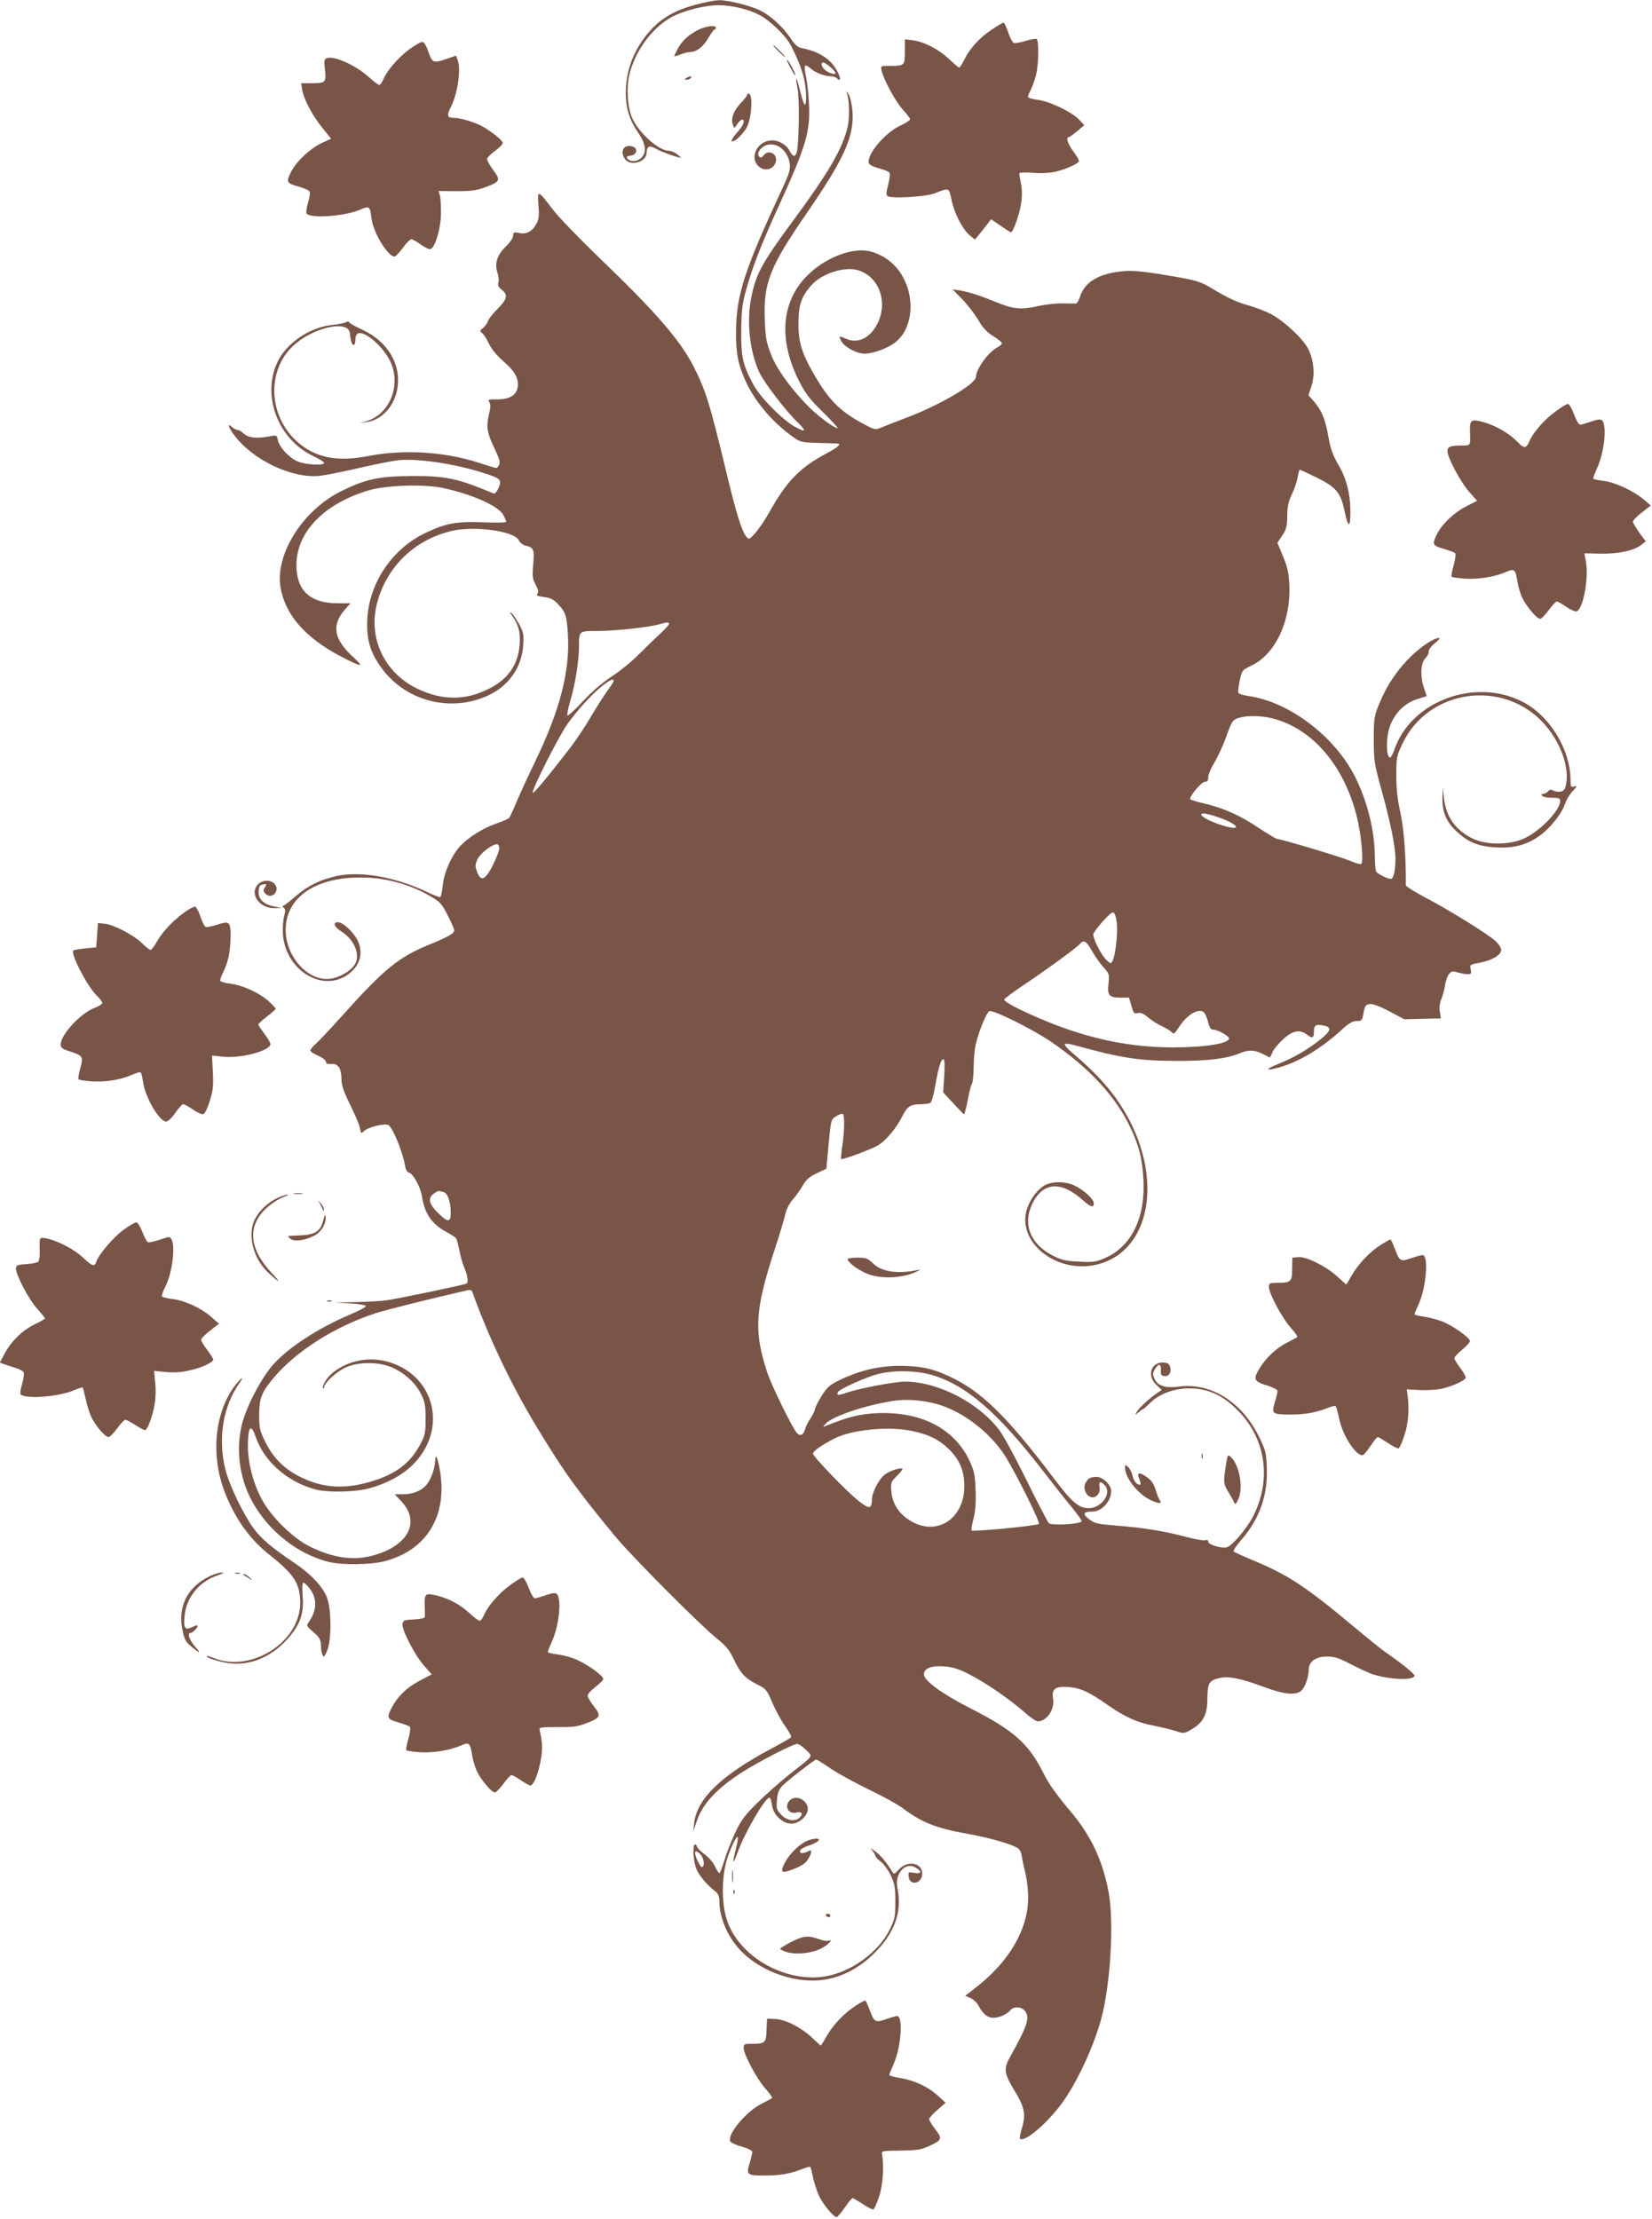 <?xml version="1.0" standalone="no"?>
<!DOCTYPE svg PUBLIC "-//W3C//DTD SVG 20010904//EN"
 "http://www.w3.org/TR/2001/REC-SVG-20010904/DTD/svg10.dtd">
<svg version="1.0" xmlns="http://www.w3.org/2000/svg"
 width="953pt" height="1280pt" viewBox="0 0 953 1280"
 preserveAspectRatio="xMidYMid meet">
<g transform="translate(0,1280) scale(0.1,-0.1)"
fill="#795548" stroke="none">
<path d="M4017 12774 c-117 -31 -197 -75 -260 -144 -96 -104 -147 -230 -147
-367 0 -88 22 -158 74 -232 42 -62 47 -110 16 -141 -23 -23 -62 -26 -79 -6
-10 12 -7 15 16 18 39 4 46 44 9 54 -49 12 -71 -30 -40 -74 30 -43 124 -17
124 36 1 39 16 46 54 24 29 -17 126 -52 144 -52 3 0 -7 9 -21 20 -14 11 -36
20 -49 20 -57 0 -173 103 -211 189 -29 65 -35 189 -12 267 38 134 133 258 242
317 67 36 191 67 267 67 79 0 177 -24 240 -58 60 -32 148 -118 176 -170 64
-123 90 -208 90 -301 0 -70 -12 -57 -35 37 -20 83 -31 93 -14 12 12 -57 8
-341 -6 -372 -10 -26 -22 -22 -40 12 -17 34 -61 60 -100 60 -91 0 -139 -110
-69 -157 33 -21 75 -8 88 29 17 48 -40 81 -70 41 -10 -14 -15 -15 -25 -6 -18
18 13 60 50 68 59 13 118 -39 127 -111 4 -32 -4 -58 -42 -139 -219 -471 -266
-614 -268 -825 -1 -127 11 -190 55 -288 54 -120 161 -245 280 -327 35 -25 48
-28 141 -30 57 -2 106 -3 111 -4 21 -3 0 -22 -62 -55 -153 -80 -233 -162 -329
-334 -26 -47 -64 -103 -84 -126 -37 -40 -38 -40 -53 -22 -27 36 -56 128 -115
372 -96 400 -120 475 -191 614 -78 150 -216 310 -539 620 -117 113 -239 239
-270 280 -88 116 -91 117 -84 28 5 -58 3 -81 -10 -106 -24 -46 -57 -65 -100
-56 -32 6 -36 4 -36 -16 0 -13 -18 -39 -44 -64 -49 -48 -64 -97 -46 -151 6
-19 9 -44 5 -55 -5 -15 0 -26 19 -41 38 -30 32 -55 -23 -110 -27 -27 -53 -59
-56 -71 -4 -13 -17 -31 -29 -40 -19 -16 -20 -18 -4 -30 9 -7 26 -34 38 -60 14
-30 45 -68 85 -103 68 -59 91 -104 80 -154 -9 -43 -49 -65 -117 -65 -51 1 -55
-1 -45 -17 8 -12 7 -32 -3 -72 -16 -70 -10 -106 34 -197 27 -56 33 -77 25 -92
-5 -10 -12 -18 -16 -18 -3 0 -48 13 -99 30 -202 65 -436 79 -641 39 -181 -35
-306 -9 -411 85 -164 149 -174 408 -21 551 113 106 318 152 327 74 5 -46 12
-69 22 -69 6 0 10 14 10 30 0 19 6 33 16 37 41 15 148 -80 187 -165 63 -139
-8 -307 -144 -343 l-34 -9 38 5 c83 9 157 85 177 182 30 144 -50 283 -202 352
-36 17 -70 35 -73 41 -4 7 -11 7 -18 2 -7 -5 -41 -12 -77 -16 -128 -12 -261
-100 -315 -206 -99 -194 -5 -452 200 -550 36 -17 65 -35 65 -41 0 -16 -113
-10 -155 10 -49 22 -104 82 -112 122 -6 29 -7 30 -47 22 -74 -14 -123 -9 -149
15 -13 12 -29 22 -37 22 -7 0 -22 7 -32 17 -27 24 -22 1 10 -43 106 -146 335
-256 497 -239 33 4 134 24 225 45 91 21 192 41 225 45 111 12 327 -20 490 -72
104 -33 111 -39 91 -88 -10 -22 -21 -35 -28 -32 -207 87 -274 102 -473 101
-185 -1 -263 -17 -400 -84 -227 -109 -392 -370 -356 -563 28 -155 144 -287
344 -392 126 -66 142 -67 74 -5 -112 103 -126 183 -47 274 l32 36 -78 0 c-156
1 -234 74 -234 220 0 190 158 354 416 431 100 30 312 37 424 15 168 -35 323
-103 353 -156 9 -17 17 -35 17 -40 0 -5 -60 -6 -132 -3 -152 6 -216 -5 -333
-61 -202 -96 -337 -306 -337 -526 -1 -105 24 -175 90 -263 144 -189 409 -250
622 -142 110 56 180 160 188 281 4 64 2 77 -23 123 -16 28 -35 57 -44 64 -12
9 -12 6 2 -13 39 -56 49 -93 45 -165 -8 -119 -67 -204 -181 -260 -133 -66
-265 -66 -405 0 -193 91 -290 292 -237 495 54 208 212 363 425 416 132 33 368
1 393 -53 6 -13 22 -26 36 -30 50 -11 54 -21 47 -108 -6 -69 -4 -85 14 -118
15 -28 18 -42 10 -52 -8 -10 0 -14 38 -19 37 -5 56 -14 79 -39 46 -48 52 -65
59 -178 13 -208 -46 -437 -187 -728 -44 -91 -94 -200 -111 -241 -17 -41 -35
-80 -40 -87 -5 -7 -38 -21 -73 -33 -78 -26 -168 -83 -214 -135 -49 -56 -90
-150 -97 -223 -4 -35 -10 -65 -14 -67 -4 -2 -39 11 -78 30 -176 84 -377 121
-513 93 -99 -21 -172 -56 -242 -117 -31 -27 -62 -51 -69 -54 -10 -4 -10 -7 -1
-14 10 -7 10 -18 2 -48 -6 -22 -9 -69 -7 -105 15 -203 220 -334 369 -236 76
51 99 128 60 205 -24 46 -84 101 -111 101 -32 0 -23 -26 16 -51 80 -49 117
-142 78 -197 -24 -35 -89 -72 -137 -78 -127 -18 -258 124 -259 280 -1 196 184
316 472 303 122 -5 255 -44 361 -106 57 -33 67 -43 101 -110 21 -41 38 -80 38
-87 0 -19 -31 -37 -141 -82 -177 -72 -261 -140 -493 -398 -75 -84 -149 -163
-166 -177 -16 -14 -30 -31 -30 -37 0 -6 20 -19 45 -30 25 -11 45 -26 45 -35 0
-11 9 -14 32 -13 39 4 58 -26 58 -91 0 -31 13 -70 50 -144 27 -55 53 -115 56
-134 6 -33 7 -34 26 -16 25 22 117 44 138 33 26 -14 85 -160 97 -237 3 -20 12
-35 23 -38 26 -8 66 -84 75 -140 13 -93 57 -157 137 -200 29 -16 56 -33 59
-38 4 -5 12 -37 19 -71 7 -33 18 -75 26 -93 20 -45 28 -90 16 -97 -13 -8 -388
-86 -462 -97 -30 -4 -109 -9 -175 -10 l-120 -3 88 -5 c48 -3 88 -10 88 -16 0
-5 -43 -28 -98 -51 -174 -74 -345 -184 -434 -282 -59 -65 -135 -200 -171 -307
-49 -142 -36 -319 33 -460 90 -184 270 -331 459 -376 75 -18 240 -16 319 5
235 61 357 250 322 502 -12 85 -30 131 -31 78 0 -44 -26 -114 -53 -143 -30
-33 -78 -51 -133 -51 l-47 0 41 -44 c110 -119 33 -257 -173 -311 -111 -28
-223 -12 -355 52 -101 49 -230 177 -283 280 -48 91 -77 206 -77 299 0 114 17
136 44 58 48 -143 179 -259 341 -305 70 -20 234 -17 314 5 103 28 191 76 252
136 202 200 132 510 -135 592 -111 34 -231 13 -323 -58 -34 -25 -69 -81 -59
-92 3 -3 6 0 6 6 0 24 72 90 123 113 79 36 201 34 279 -4 71 -35 128 -89 159
-153 20 -41 24 -64 24 -139 0 -83 -3 -95 -34 -153 -58 -106 -142 -168 -286
-210 -148 -43 -267 -36 -392 23 -98 46 -164 110 -211 204 -34 69 -37 82 -37
160 1 98 15 132 87 217 132 154 350 291 583 368 63 20 311 83 532 133 16 4 25
0 29 -13 92 -256 218 -522 363 -764 157 -261 239 -376 461 -644 92 -112 490
-512 583 -586 55 -44 74 -67 101 -124 40 -82 62 -106 136 -144 50 -25 55 -32
85 -104 18 -42 51 -103 73 -134 23 -32 39 -61 36 -65 -2 -4 -52 -33 -112 -65
-292 -155 -432 -291 -448 -432 l-5 -47 20 58 c33 100 113 187 258 281 93 60
298 166 321 166 10 0 33 -16 52 -35 40 -41 49 -27 -95 -140 -55 -44 -139 -118
-186 -165 -71 -70 -94 -100 -127 -170 -22 -47 -50 -118 -62 -158 -12 -39 -25
-74 -29 -77 -4 -2 -15 14 -25 36 -10 23 -36 53 -61 72 -25 18 -44 38 -45 45 0
6 -4 12 -10 12 -17 0 -11 -102 9 -145 17 -39 61 -90 109 -127 16 -13 22 -29
22 -55 0 -99 51 -214 129 -292 119 -119 318 -186 477 -161 104 16 203 68 289
154 112 111 157 231 135 358 -9 46 -8 64 4 93 19 44 60 63 95 43 41 -22 39
-40 -4 -32 -36 6 -36 6 -33 -22 6 -56 78 -40 78 17 0 63 -83 79 -132 27 -29
-31 -31 -32 -42 -14 -31 52 -68 96 -98 117 -28 20 -31 20 -15 3 9 -11 17 -25
17 -30 0 -6 14 -21 31 -33 17 -13 43 -49 58 -80 22 -48 26 -69 26 -151 0 -87
-3 -101 -32 -160 -64 -131 -221 -245 -371 -271 -158 -28 -352 40 -469 164 -88
93 -123 188 -123 332 0 100 17 181 57 265 31 66 39 55 18 -25 -22 -87 -18 -99
9 -24 40 113 159 319 185 319 5 0 11 -19 14 -42 8 -58 61 -108 113 -108 44 0
94 45 94 84 0 53 -69 86 -104 50 -34 -33 -8 -82 38 -70 31 8 41 -7 20 -28 -26
-26 -72 -20 -106 14 -28 29 -30 35 -26 86 3 39 11 61 29 80 26 28 188 154 198
154 3 0 40 -23 81 -51 41 -28 140 -82 220 -121 80 -38 168 -87 195 -107 115
-86 194 -117 378 -150 117 -21 232 -53 279 -77 20 -10 28 -24 33 -56 4 -24 14
-68 21 -98 8 -30 15 -92 15 -136 0 -184 -109 -371 -305 -522 l-58 -45 30 -13
c17 -7 38 -27 47 -44 25 -48 52 -70 85 -70 34 0 79 20 99 44 21 25 68 20 87
-9 25 -38 9 -85 -91 -264 -36 -65 -32 -93 26 -189 59 -96 68 -137 45 -217 -10
-31 -15 -59 -12 -62 22 -23 135 68 226 183 88 111 191 325 240 498 56 199 78
568 45 743 -34 180 -101 322 -213 456 -88 105 -130 163 -162 227 -87 173 -170
247 -427 378 -162 83 -263 157 -263 193 0 35 43 52 117 46 51 -4 84 -14 147
-47 93 -47 234 -145 318 -219 31 -28 65 -51 75 -51 51 0 98 69 88 130 -10 57
12 74 90 68 70 -6 118 -28 227 -105 100 -69 168 -100 265 -118 43 -9 99 -22
126 -31 46 -15 48 -15 91 10 68 40 91 85 91 178 1 89 10 104 70 118 53 12 122
-2 249 -49 125 -47 194 -53 225 -22 21 21 41 80 41 122 0 44 42 73 104 73 44
0 69 -8 136 -43 45 -23 100 -49 122 -57 98 -34 248 -40 248 -10 0 11 -80 75
-170 137 -19 13 -100 78 -180 145 -283 236 -381 300 -586 385 -55 23 -103 45
-107 49 -5 4 15 34 43 66 105 120 154 258 148 415 -3 90 -7 103 -47 185 -99
199 -280 311 -463 285 -73 -10 -118 4 -137 43 -12 26 -12 33 0 55 21 37 37 37
36 -1 -2 -27 2 -34 20 -36 27 -4 44 25 32 56 -6 17 -16 22 -43 22 -68 0 -90
-79 -35 -129 l31 -29 -27 -18 c-48 -34 -106 -87 -117 -108 -11 -20 -10 -20 9
-4 11 10 22 18 25 18 3 0 23 17 44 38 51 51 137 83 223 83 101 0 182 -33 264
-110 176 -163 218 -408 106 -628 -35 -69 -119 -168 -150 -178 -29 -10 -109 14
-109 32 0 9 -6 12 -18 8 -11 -3 -61 6 -113 20 -129 34 -249 53 -396 64 -111 9
-128 13 -159 36 -41 31 -36 45 15 45 57 0 111 58 111 120 0 34 -48 80 -83 80
-38 0 -50 -7 -66 -37 -14 -27 3 -70 31 -79 30 -9 58 22 51 57 -6 34 6 37 31
10 41 -45 -20 -131 -93 -131 -58 0 -97 33 -204 175 -270 357 -417 500 -600
585 -97 46 -171 61 -287 61 -119 0 -234 -27 -350 -84 -55 -27 -70 -41 -102
-92 -20 -33 -37 -67 -37 -75 -1 -9 -12 -32 -25 -51 -14 -20 -28 -49 -32 -64
-8 -34 -31 -43 -49 -19 -32 42 -145 274 -169 347 -78 236 -71 358 39 697 30
91 59 187 65 214 7 30 23 64 43 86 18 20 44 57 58 81 20 35 39 51 81 71 l55
26 13 142 c14 142 14 143 44 161 16 10 33 16 38 13 11 -7 10 -102 -3 -185 -6
-39 -9 -73 -6 -75 5 -6 153 48 207 76 44 23 109 98 146 172 28 56 47 68 106
68 24 0 49 4 55 8 7 4 20 48 28 98 19 107 33 154 47 154 7 0 9 -31 5 -96 l-6
-96 57 -61 c31 -34 59 -63 63 -65 3 -1 13 36 22 84 9 48 20 90 24 93 4 3 9 47
10 96 0 50 6 111 13 135 20 80 62 181 77 187 23 9 248 -103 357 -177 224 -153
376 -319 462 -505 44 -95 61 -162 69 -271 17 -228 -62 -400 -216 -469 -56 -25
-70 -27 -153 -23 -75 3 -101 9 -149 33 -133 66 -180 184 -121 303 61 123 163
131 288 21 48 -43 66 -48 66 -21 0 24 -54 74 -107 101 -55 28 -136 28 -180 1
-45 -27 -89 -91 -103 -150 -43 -180 169 -349 388 -309 308 57 406 452 209 834
-74 142 -171 257 -332 392 -27 23 -46 45 -42 50 4 4 29 1 55 -6 270 -75 373
-91 601 -91 174 0 279 13 355 45 48 20 84 19 131 -5 22 -11 40 -20 41 -20 1 0
7 13 14 29 6 16 34 50 61 75 56 52 98 60 141 26 29 -22 38 -18 38 21 0 35 11
42 55 33 49 -9 44 -31 -18 -80 -76 -61 -151 -104 -242 -141 -85 -34 -76 -44
16 -17 112 34 235 109 354 218 37 34 58 46 81 46 30 0 32 3 40 48 8 41 12 47
36 50 17 2 58 -13 113 -42 l86 -46 106 3 105 2 -6 38 c-4 23 -1 50 8 72 8 19
18 55 22 80 3 25 14 55 23 66 14 17 21 18 51 9 19 -5 45 -10 57 -10 19 0 22 4
17 28 -6 28 -4 28 55 39 69 13 121 45 121 74 0 11 -15 34 -32 50 -45 41 -267
179 -405 251 -62 33 -113 65 -113 71 1 166 -11 326 -31 417 -17 76 -24 135
-24 215 0 106 1 113 37 188 148 310 575 372 811 117 93 -101 148 -242 133
-344 -6 -37 -12 -47 -31 -52 -13 -3 -32 -1 -43 5 -15 8 -23 7 -32 -4 -7 -8
-20 -15 -28 -15 -12 0 -13 -3 -4 -12 6 -6 32 -11 57 -10 38 0 45 -3 45 -19 0
-56 -126 -184 -218 -220 -84 -34 -207 -33 -283 2 -100 47 -157 125 -169 234
l-7 60 -2 -63 c-1 -78 24 -136 86 -192 62 -58 122 -82 217 -88 102 -6 171 10
245 58 66 43 142 135 161 198 7 20 26 51 43 69 26 28 27 31 8 26 -19 -5 -21
-1 -21 34 0 180 -121 377 -281 457 -275 138 -641 -1 -735 -278 -9 -25 -20 -46
-25 -46 -15 0 -22 49 -16 110 10 112 81 202 182 230 25 7 45 14 45 15 0 1 -7
22 -15 45 -23 66 -20 145 7 172 13 13 21 30 20 39 -2 10 14 31 35 48 21 17 32
31 25 31 -29 0 -100 -46 -160 -104 -78 -75 -141 -167 -184 -272 -31 -75 -33
-85 -33 -209 0 -124 2 -138 47 -301 50 -181 78 -320 78 -388 0 -68 -11 -116
-27 -116 -18 0 -76 29 -85 43 -3 6 -7 47 -7 92 -2 148 -44 317 -116 458 -118
232 -381 430 -613 462 -29 4 -56 13 -58 19 -3 7 1 39 8 72 13 58 14 59 68 85
138 66 227 257 218 464 -4 73 -11 105 -37 167 l-32 77 28 42 c24 36 28 53 29
113 0 55 7 83 27 126 15 30 29 74 33 97 3 24 9 43 13 43 3 0 48 -21 99 -46
110 -55 136 -86 158 -190 21 -100 34 -103 34 -8 0 107 -23 196 -71 276 -30 51
-43 88 -55 154 -17 103 -39 156 -83 207 l-33 37 17 51 c22 66 15 151 -19 218
-31 59 -136 157 -213 199 -32 16 -87 38 -123 48 -71 19 -123 43 -215 98 -69
42 -91 49 -245 75 -178 30 -230 34 -309 22 -117 -18 -186 -65 -211 -143 -6
-21 -17 -38 -23 -39 -7 0 -42 0 -78 1 -36 1 -96 -6 -133 -14 -103 -24 -150
-20 -246 20 -96 39 -156 59 -215 69 l-40 6 57 -58 c31 -32 72 -86 92 -120 26
-45 49 -69 86 -92 27 -17 50 -35 50 -41 0 -5 -12 -16 -27 -24 -52 -27 -123
-126 -123 -170 0 -41 -213 -166 -410 -239 -52 -20 -112 -43 -133 -52 -35 -15
-39 -14 -80 6 -148 76 -215 138 -296 274 -83 138 -105 205 -105 315 -1 107 16
158 73 223 63 71 196 113 275 87 119 -39 170 -185 107 -308 -41 -81 -110 -115
-176 -88 -49 21 -48 21 -31 -13 18 -33 88 -71 132 -71 49 0 128 28 173 61 118
85 126 299 15 432 -39 48 -99 84 -158 98 -97 21 -243 -32 -346 -128 -161 -149
-184 -373 -63 -616 39 -77 61 -107 140 -184 52 -51 90 -93 85 -93 -19 0 -103
62 -159 116 -104 103 -191 221 -225 309 -27 69 -32 96 -36 197 -8 217 26 305
245 623 212 308 270 437 261 578 -3 42 -12 84 -22 102 -9 17 -14 21 -11 10 15
-43 17 -145 5 -196 -29 -126 -109 -263 -317 -545 -176 -239 -210 -300 -238
-434 -29 -140 -12 -311 44 -435 27 -60 156 -228 225 -294 50 -49 45 -57 -16
-24 -73 39 -206 174 -244 248 -60 114 -69 157 -68 305 1 111 5 152 26 230 36
132 87 265 183 475 165 361 190 444 182 605 -3 58 -11 129 -17 158 -15 69 -10
78 25 48 30 -26 82 -46 121 -46 11 0 25 -5 32 -12 23 -23 24 2 1 43 -39 71
-104 112 -210 133 -18 4 -37 22 -59 56 -40 62 -116 131 -175 160 -60 29 -187
60 -239 59 -22 -1 -81 -12 -129 -25z m772 -360 c37 -30 40 -48 9 -38 -30 8
-58 34 -58 51 0 20 15 16 49 -13z m-929 -3213 c0 -5 -24 -31 -52 -57 -29 -27
-84 -80 -123 -119 -38 -39 -109 -97 -157 -128 -55 -36 -117 -90 -167 -144 -44
-48 -84 -84 -87 -80 -4 4 3 40 15 81 29 96 51 234 51 313 0 95 -2 93 109 93
97 0 300 22 356 39 40 12 55 13 55 2z m-320 -330 c0 -4 -15 -28 -33 -52 -18
-24 -62 -92 -97 -151 -34 -59 -90 -143 -124 -186 -127 -165 -210 -264 -213
-255 -6 17 151 327 200 396 60 83 139 170 200 219 48 38 67 46 67 29z m3804
-216 c227 -59 408 -270 482 -561 27 -107 42 -268 26 -278 -5 -3 -34 5 -63 18
-51 22 -398 126 -421 126 -6 0 -55 30 -110 66 -103 70 -203 114 -315 140 -37
8 -71 19 -76 23 -11 11 63 101 84 101 14 0 19 7 19 26 0 15 16 53 36 86 20 33
51 101 69 151 30 84 35 93 66 104 48 17 134 16 203 -2z m-298 -576 c102 -38
116 -73 18 -44 -71 20 -134 52 -134 66 0 13 44 4 116 -22z m-4166 -173 c0 -13
-17 -57 -37 -97 -44 -87 -69 -97 -91 -38 -12 33 -12 41 3 73 16 34 84 86 113
86 6 0 12 -11 12 -24z m3562 -426 c8 -57 -7 -191 -24 -223 -9 -18 -11 -18 -35
5 -32 29 -85 137 -75 153 25 43 100 124 112 122 10 -2 17 -20 22 -57z m-143
-165 c17 -31 47 -73 66 -94 34 -37 35 -42 30 -92 -8 -71 2 -83 66 -84 l52 0
14 -48 c12 -42 16 -47 37 -41 17 4 33 -3 59 -25 19 -17 55 -40 80 -51 24 -11
50 -27 57 -35 11 -13 16 -9 40 28 45 72 113 113 144 88 8 -6 19 -32 25 -56 9
-36 16 -45 32 -45 24 0 89 -37 89 -50 0 -30 -137 -52 -325 -52 -291 0 -567 68
-878 217 -55 26 -96 52 -94 58 2 7 51 44 108 82 128 85 312 219 329 240 21 26
37 17 69 -40z m-3742 -1391 c26 -7 43 -55 43 -121 0 -57 -17 -56 -75 2 -51 50
-58 85 -23 109 25 18 25 18 55 10z m2830 -1059 c191 -60 369 -215 618 -535 66
-85 145 -186 177 -224 32 -39 58 -75 58 -81 0 -17 -170 -27 -189 -12 -7 7 -64
115 -126 242 -62 126 -133 258 -158 292 -119 160 -354 282 -546 283 -59 0
-270 -40 -340 -65 -46 -16 -58 -15 -46 6 12 18 166 87 231 103 98 24 230 20
321 -9z m-12 -157 c157 -33 334 -163 427 -313 64 -104 200 -377 191 -386 -11
-11 -379 -46 -388 -38 -3 3 2 35 11 69 11 45 15 93 12 164 -3 88 -8 110 -35
169 -88 187 -279 285 -533 275 -100 -5 -163 -20 -295 -73 -20 -8 -20 -8 -1 13
36 41 234 108 391 131 65 10 142 6 220 -11z m-113 -163 c94 -20 150 -46 207
-100 64 -60 94 -128 94 -217 0 -193 -163 -295 -316 -198 -63 40 -99 97 -105
165 -4 52 -3 56 32 91 20 20 35 39 32 41 -8 8 -61 -7 -94 -28 -36 -21 -82
-105 -82 -149 -1 -55 -15 -57 -75 -10 -67 52 -265 257 -265 275 0 14 53 51
126 88 100 50 313 71 446 42z m-1219 -2445 c19 -22 23 -70 6 -70 -10 0 -39 59
-39 80 0 16 14 12 33 -10z"/>
<path d="M5721 12629 c-70 -47 -123 -104 -157 -171 -13 -27 -27 -48 -31 -48
-3 0 -30 23 -60 51 -59 56 -144 99 -209 107 l-44 5 0 -71 c0 -80 -2 -82 -86
-82 -54 0 -54 0 -48 -27 12 -54 78 -175 120 -223 24 -26 44 -53 44 -58 0 -6
-25 -22 -55 -36 -91 -41 -200 -173 -182 -219 3 -8 29 -21 57 -28 28 -7 55 -18
60 -24 6 -7 3 -34 -6 -69 -13 -49 -13 -61 -2 -68 22 -15 218 -3 268 16 87 34
84 35 99 -36 15 -76 63 -170 105 -205 l30 -25 21 25 c11 13 32 40 46 58 l26
34 55 -37 c30 -21 57 -38 60 -38 12 0 48 100 58 162 7 44 7 82 0 118 -6 29
-10 56 -10 60 0 5 35 6 79 3 48 -4 99 -1 132 7 55 13 123 43 133 58 3 5 -12
33 -34 61 -33 46 -43 81 -21 81 3 0 24 16 46 34 l40 34 -30 32 c-42 44 -170
106 -238 114 -32 4 -57 12 -57 17 0 6 7 24 17 42 9 18 22 55 29 82 16 58 18
201 4 210 -5 3 -34 -2 -64 -11 -30 -9 -60 -15 -67 -12 -8 3 -23 31 -33 62 -11
31 -23 56 -26 56 -4 0 -35 -18 -69 -41z"/>
<path d="M4035 12631 c-56 -25 -102 -67 -125 -112 -11 -21 -20 -40 -20 -43 0
-3 16 2 35 10 19 7 44 14 55 14 38 0 75 28 105 79 16 28 33 51 37 51 4 0 8 5
8 10 0 16 -51 11 -95 -9z"/>
<path d="M2362 12516 c-65 -48 -130 -123 -151 -175 -8 -17 -18 -31 -23 -31 -6
0 -33 21 -61 46 -77 69 -200 124 -242 108 -15 -6 -16 -15 -11 -60 9 -79 5 -84
-71 -84 l-66 0 6 -37 c9 -55 59 -149 116 -220 l51 -63 -58 -27 c-66 -33 -141
-103 -171 -161 -32 -62 -29 -69 40 -88 33 -9 63 -23 66 -30 3 -7 -2 -37 -11
-66 -8 -29 -11 -57 -7 -61 29 -29 224 -14 310 24 52 23 56 19 64 -51 10 -81
94 -220 133 -220 7 0 28 23 48 50 20 28 42 50 49 50 7 0 32 -14 55 -31 23 -17
49 -29 56 -26 27 11 58 117 60 202 0 44 -2 92 -6 106 l-8 27 103 -1 c81 0 114
4 162 21 91 34 95 41 51 100 -20 27 -36 56 -36 64 0 8 20 29 45 47 25 18 45
38 45 46 0 14 -52 57 -110 92 -42 25 -132 53 -171 53 -39 0 -43 13 -19 61 40
77 61 220 40 273 l-9 25 -61 -21 c-71 -24 -77 -21 -101 50 -9 26 -22 48 -31
50 -8 2 -42 -17 -76 -42z"/>
<path d="M4490 12505 c19 -19 36 -35 39 -35 3 0 -10 16 -29 35 -19 19 -36 35
-39 35 -3 0 10 -16 29 -35z"/>
<path d="M4559 12411 c14 -27 27 -48 29 -46 5 5 -36 83 -47 89 -5 3 3 -16 18
-43z"/>
<path d="M3960 12350 c-13 -8 -13 -10 2 -10 9 0 20 5 23 10 8 13 -5 13 -25 0z"/>
<path d="M4310 12252 c0 -4 -17 -26 -39 -49 -41 -45 -56 -89 -43 -124 8 -21 9
-21 25 5 10 14 22 26 27 26 21 0 9 -34 -25 -71 -38 -43 -46 -66 -17 -50 22 12
56 50 71 78 28 54 35 193 10 193 -5 0 -9 -3 -9 -8z"/>
<path d="M8972 10425 c-65 -47 -130 -122 -151 -174 -17 -39 -30 -39 -66 -1
-44 46 -117 90 -185 111 -82 25 -92 20 -90 -50 3 -84 5 -81 -49 -81 -63 0 -81
-7 -81 -33 0 -36 77 -180 125 -234 l46 -52 -61 -31 c-71 -36 -139 -100 -169
-159 -31 -61 -28 -68 37 -87 31 -9 61 -20 66 -25 5 -4 2 -33 -8 -69 -10 -34
-15 -64 -12 -67 3 -3 37 -8 75 -11 78 -5 174 10 238 38 50 22 55 17 67 -57 3
-23 15 -62 25 -86 22 -50 86 -127 106 -127 7 0 29 23 49 50 20 28 41 50 47 50
6 0 31 -14 55 -31 25 -17 51 -28 59 -26 40 16 73 202 52 298 l-7 37 97 -2
c105 -1 191 18 234 53 l23 18 -37 50 c-20 28 -37 57 -37 64 1 8 24 32 52 53
l51 40 -39 33 c-61 52 -167 101 -234 109 -33 4 -60 10 -60 14 0 4 11 32 24 61
30 65 50 179 41 237 -7 48 -17 51 -85 27 -23 -8 -48 -15 -55 -15 -7 0 -23 27
-35 60 -12 33 -28 60 -35 60 -7 0 -40 -20 -73 -45z"/>
<path d="M1490 7700 c-55 -55 6 -142 97 -139 l38 1 -44 9 c-61 12 -93 43 -89
89 2 28 8 36 26 38 21 3 22 2 10 -17 -11 -17 -10 -23 4 -37 36 -36 87 18 52
57 -22 25 -69 24 -94 -1z"/>
<path d="M1074 7544 c-63 -42 -134 -115 -166 -171 -16 -29 -34 -53 -39 -53 -6
0 -29 18 -52 41 -49 47 -167 108 -217 111 l-35 3 -5 -70 -5 -70 -63 -6 c-34
-3 -65 -9 -69 -12 -18 -18 82 -210 136 -261 17 -17 31 -35 31 -42 0 -6 -20
-19 -44 -28 -82 -31 -196 -155 -196 -212 0 -18 10 -26 53 -39 76 -25 79 -30
60 -98 -9 -31 -13 -60 -10 -63 3 -4 38 -9 76 -12 79 -5 170 9 233 38 23 10 45
17 49 14 4 -2 10 -26 14 -53 12 -91 94 -231 134 -231 10 0 33 22 52 50 19 27
39 50 46 50 7 0 32 -14 57 -31 25 -18 51 -29 60 -26 8 3 25 38 37 78 18 59 21
88 17 166 l-5 94 66 -7 c105 -10 271 35 271 73 0 8 -16 35 -35 60 -19 25 -35
49 -35 53 0 4 23 25 50 46 28 21 50 41 50 45 0 4 -19 24 -41 44 -53 48 -152
93 -223 101 -33 4 -56 12 -56 18 0 7 9 31 20 53 28 58 39 117 40 201 0 86 -6
91 -80 67 -28 -9 -56 -15 -63 -12 -7 2 -21 30 -31 61 -11 31 -25 56 -31 56 -7
0 -30 -12 -51 -26z"/>
<path d="M1698 5913 c12 -2 32 -2 45 0 12 2 2 4 -23 4 -25 0 -35 -2 -22 -4z"/>
<path d="M1604 5891 c-58 -26 -109 -75 -135 -127 -43 -89 -8 -225 78 -305 69
-64 79 -65 20 -2 -134 143 -142 276 -23 380 26 23 66 48 89 57 23 8 35 15 27
15 -8 0 -33 -8 -56 -18z"/>
<path d="M1837 5870 c7 -8 16 -27 22 -40 6 -17 10 -19 10 -8 1 9 -9 27 -21 40
-13 13 -18 17 -11 8z"/>
<path d="M1865 5761 c-14 -61 -47 -84 -127 -87 -35 -2 -67 -4 -73 -4 -5 0 -1
-7 10 -16 24 -18 82 -11 138 18 41 20 71 72 65 112 -2 14 -6 6 -13 -23z"/>
<path d="M712 5705 c-59 -43 -144 -143 -157 -185 -9 -29 -23 -25 -77 26 -51
48 -148 98 -210 110 -42 7 -40 10 -39 -71 1 -27 -2 -55 -7 -62 -4 -6 -34 -13
-67 -15 -51 -3 -60 -6 -63 -23 -4 -32 71 -177 122 -234 25 -28 46 -54 46 -56
0 -3 -27 -19 -61 -35 -73 -37 -134 -97 -172 -168 l-28 -52 23 -9 c14 -5 44
-15 67 -22 24 -7 45 -19 48 -26 3 -8 -1 -38 -10 -68 -10 -35 -12 -57 -6 -61
42 -26 225 -10 308 27 24 10 46 17 48 15 2 -2 10 -33 18 -69 7 -36 23 -83 34
-106 26 -51 79 -111 97 -111 8 0 30 23 50 50 20 28 41 50 47 50 7 0 32 -14 57
-30 25 -16 50 -30 56 -30 6 0 19 19 27 43 29 77 40 148 33 225 l-7 74 68 -7
c48 -4 89 -2 138 10 70 15 135 46 135 63 0 5 -16 30 -35 55 -19 25 -35 52 -35
59 1 7 24 31 52 52 l51 40 -43 38 c-57 51 -154 96 -224 104 -31 4 -59 11 -62
15 -2 5 6 30 20 57 39 78 59 228 36 272 -10 18 -11 18 -67 -1 -32 -11 -63 -17
-69 -15 -7 3 -21 29 -32 58 -11 29 -26 54 -34 56 -8 2 -42 -18 -76 -43z"/>
<path d="M7967 5620 c-64 -40 -132 -112 -169 -177 -16 -29 -31 -53 -32 -53 -1
0 -24 21 -51 46 -65 59 -180 117 -226 112 l-34 -3 -1 -63 c0 -75 -7 -82 -81
-82 -49 0 -53 -2 -53 -24 0 -37 76 -179 125 -234 24 -27 42 -52 39 -55 -3 -3
-30 -17 -59 -32 -61 -30 -125 -90 -161 -152 -36 -60 -30 -72 44 -95 34 -10 62
-24 62 -32 0 -7 -7 -36 -16 -66 -20 -67 -16 -70 96 -70 81 0 145 12 217 41 18
7 35 10 38 7 4 -3 13 -36 21 -74 21 -103 107 -228 140 -206 6 4 25 28 43 55
17 26 35 47 39 47 4 0 31 -16 60 -35 29 -20 57 -33 61 -30 5 3 20 36 32 73 23
66 30 156 19 232 l-5 35 77 -4 c43 -2 101 2 130 9 56 14 123 43 133 60 3 5
-10 31 -29 56 -20 26 -36 52 -36 59 0 7 20 29 45 49 25 21 45 43 45 50 0 19
-105 93 -163 114 -29 11 -76 23 -104 27 -29 4 -53 10 -53 14 0 4 10 27 21 51
46 95 63 290 25 290 -8 0 -33 -7 -56 -15 -70 -25 -76 -22 -101 45 -12 33 -25
60 -28 60 -4 0 -28 -14 -54 -30z"/>
<path d="M4890 5537 c0 -20 65 -67 118 -87 73 -28 191 -24 267 9 28 12 39 19
25 16 -119 -26 -214 -13 -265 38 -29 28 -39 32 -89 32 -31 0 -56 -4 -56 -8z"/>
<path d="M1888 5293 c6 -2 18 -2 25 0 6 3 1 5 -13 5 -14 0 -19 -2 -12 -5z"/>
<path d="M1365 4819 c-74 -89 -119 -228 -117 -369 1 -120 28 -226 87 -345 57
-113 126 -200 218 -273 145 -115 178 -167 179 -277 1 -227 -284 -408 -501
-319 -19 8 -36 13 -38 10 -8 -8 78 -35 133 -41 117 -13 233 34 324 131 80 86
104 151 96 257 -3 42 -2 77 3 77 13 0 49 -43 60 -73 19 -50 9 -104 -31 -159
-11 -15 -7 -22 30 -53 35 -30 42 -43 43 -73 0 -20 4 -46 9 -57 7 -18 10 -16
26 20 27 58 27 240 0 310 -25 63 -91 134 -186 198 -133 89 -191 139 -237 200
-61 84 -139 247 -163 341 -44 177 -14 363 82 499 26 37 16 34 -17 -4z"/>
<path d="M6932 4400 c0 -14 2 -19 5 -12 2 6 2 18 0 25 -3 6 -5 1 -5 -13z"/>
<path d="M7076 4373 c-20 -125 -20 -130 10 -180 16 -26 32 -55 35 -63 5 -11
12 -3 24 25 29 67 3 201 -48 243 -12 11 -16 7 -21 -25z"/>
<path d="M6490 4334 c1 -58 70 -148 141 -184 44 -23 77 -27 61 -7 -5 6 -15 30
-22 52 -14 47 -26 65 -60 88 -37 26 -52 22 -40 -9 15 -38 13 -46 -10 -34 -10
6 -22 26 -26 44 -3 19 -15 42 -25 52 -18 16 -19 16 -19 -2z"/>
<path d="M1207 3706 c-125 -61 -182 -173 -155 -306 10 -51 19 -71 42 -90 57
-49 71 -53 34 -12 -35 39 -50 82 -29 82 12 0 41 29 41 41 0 5 -14 2 -31 -7
-42 -21 -52 -6 -44 66 11 106 83 195 187 231 35 12 45 18 28 18 -14 0 -47 -10
-73 -23z"/>
<path d="M1358 3723 c6 -2 18 -2 25 0 6 3 1 5 -13 5 -14 0 -19 -2 -12 -5z"/>
<path d="M1415 3708 c11 -6 27 -16 35 -22 9 -6 5 -1 -8 12 -13 12 -28 22 -35
22 -7 0 -3 -6 8 -12z"/>
<path d="M2942 3655 c-65 -47 -130 -122 -151 -174 -8 -17 -18 -31 -24 -31 -5
0 -29 17 -52 38 -56 53 -120 88 -185 105 -76 20 -82 15 -80 -52 1 -31 2 -61 1
-68 -1 -8 -24 -13 -63 -15 -57 -3 -63 -5 -66 -26 -5 -33 70 -179 123 -239 l45
-52 -70 -37 c-73 -38 -127 -91 -161 -156 -29 -57 -26 -66 39 -84 31 -9 61 -20
66 -25 5 -4 2 -33 -8 -69 -10 -34 -15 -64 -12 -67 3 -3 37 -8 75 -11 78 -5
174 10 238 38 50 22 55 17 67 -57 3 -23 15 -62 25 -86 22 -50 86 -127 106
-127 7 0 29 23 49 50 20 28 41 50 47 50 6 0 30 -13 54 -30 24 -16 48 -30 54
-30 31 0 76 167 67 245 -3 28 -9 59 -12 71 -5 20 -2 21 103 21 88 -1 118 3
165 22 83 32 88 42 44 98 -20 25 -36 53 -36 62 0 9 21 31 45 50 25 18 45 39
45 46 0 18 -84 79 -151 110 -30 13 -80 27 -111 31 -32 4 -58 10 -58 14 0 4 11
32 24 61 30 65 50 179 41 237 -7 48 -17 51 -85 27 -23 -8 -48 -15 -55 -15 -7
0 -23 27 -35 60 -12 33 -28 60 -35 60 -7 0 -40 -20 -73 -45z"/>
<path d="M4666 2185 c-47 -16 -110 -76 -137 -128 -31 -60 -23 -67 49 -39 46
18 69 33 83 56 25 42 25 60 0 46 -29 -15 -51 -13 -45 5 3 8 22 19 42 26 21 6
45 17 55 24 28 19 -2 25 -47 10z"/>
<path d="M4223 1975 c0 -33 2 -45 4 -27 2 18 2 45 0 60 -2 15 -4 0 -4 -33z"/>
<path d="M4231 1884 c0 -11 3 -14 6 -6 3 7 2 16 -1 19 -3 4 -6 -2 -5 -13z"/>
<path d="M4765 1750 c3 -5 10 -10 16 -10 5 0 9 5 9 10 0 6 -7 10 -16 10 -8 0
-12 -4 -9 -10z"/>
<path d="M4563 1597 c-34 -18 -62 -35 -62 -39 -1 -3 15 -12 35 -18 57 -19 155
-7 209 24 41 24 64 52 32 40 -7 -2 -32 2 -56 11 -61 21 -87 18 -158 -18z"/>
<path d="M4937 1230 c-66 -42 -130 -109 -167 -174 -18 -31 -33 -56 -35 -56 -2
0 -24 20 -49 44 -65 61 -156 107 -214 109 l-47 2 -3 -66 c-3 -75 -7 -79 -89
-79 -39 0 -43 -2 -43 -24 0 -37 76 -179 125 -234 24 -27 42 -52 39 -55 -3 -3
-30 -17 -59 -32 -88 -43 -199 -174 -183 -217 3 -8 33 -22 67 -31 35 -10 61
-23 61 -30 0 -7 -7 -37 -16 -67 -20 -67 -16 -70 96 -70 82 0 147 12 217 41 18
7 35 11 38 8 2 -3 9 -30 15 -59 6 -29 21 -76 33 -104 23 -50 86 -126 103 -126
5 0 26 25 47 55 21 30 41 55 45 55 4 0 31 -16 60 -35 29 -20 57 -33 61 -30 5
3 20 36 32 73 22 63 30 178 17 246 -3 18 5 19 107 20 92 1 119 5 162 25 78 35
81 42 39 97 -20 26 -36 53 -36 59 0 7 21 31 48 54 l47 41 -44 40 c-57 52 -133
88 -215 102 -36 6 -66 14 -66 18 0 4 11 32 24 61 44 96 58 279 21 279 -7 0
-32 -7 -55 -15 -70 -25 -76 -22 -101 45 -12 33 -25 60 -28 60 -4 0 -28 -13
-54 -30z"/>
</g>
</svg>

